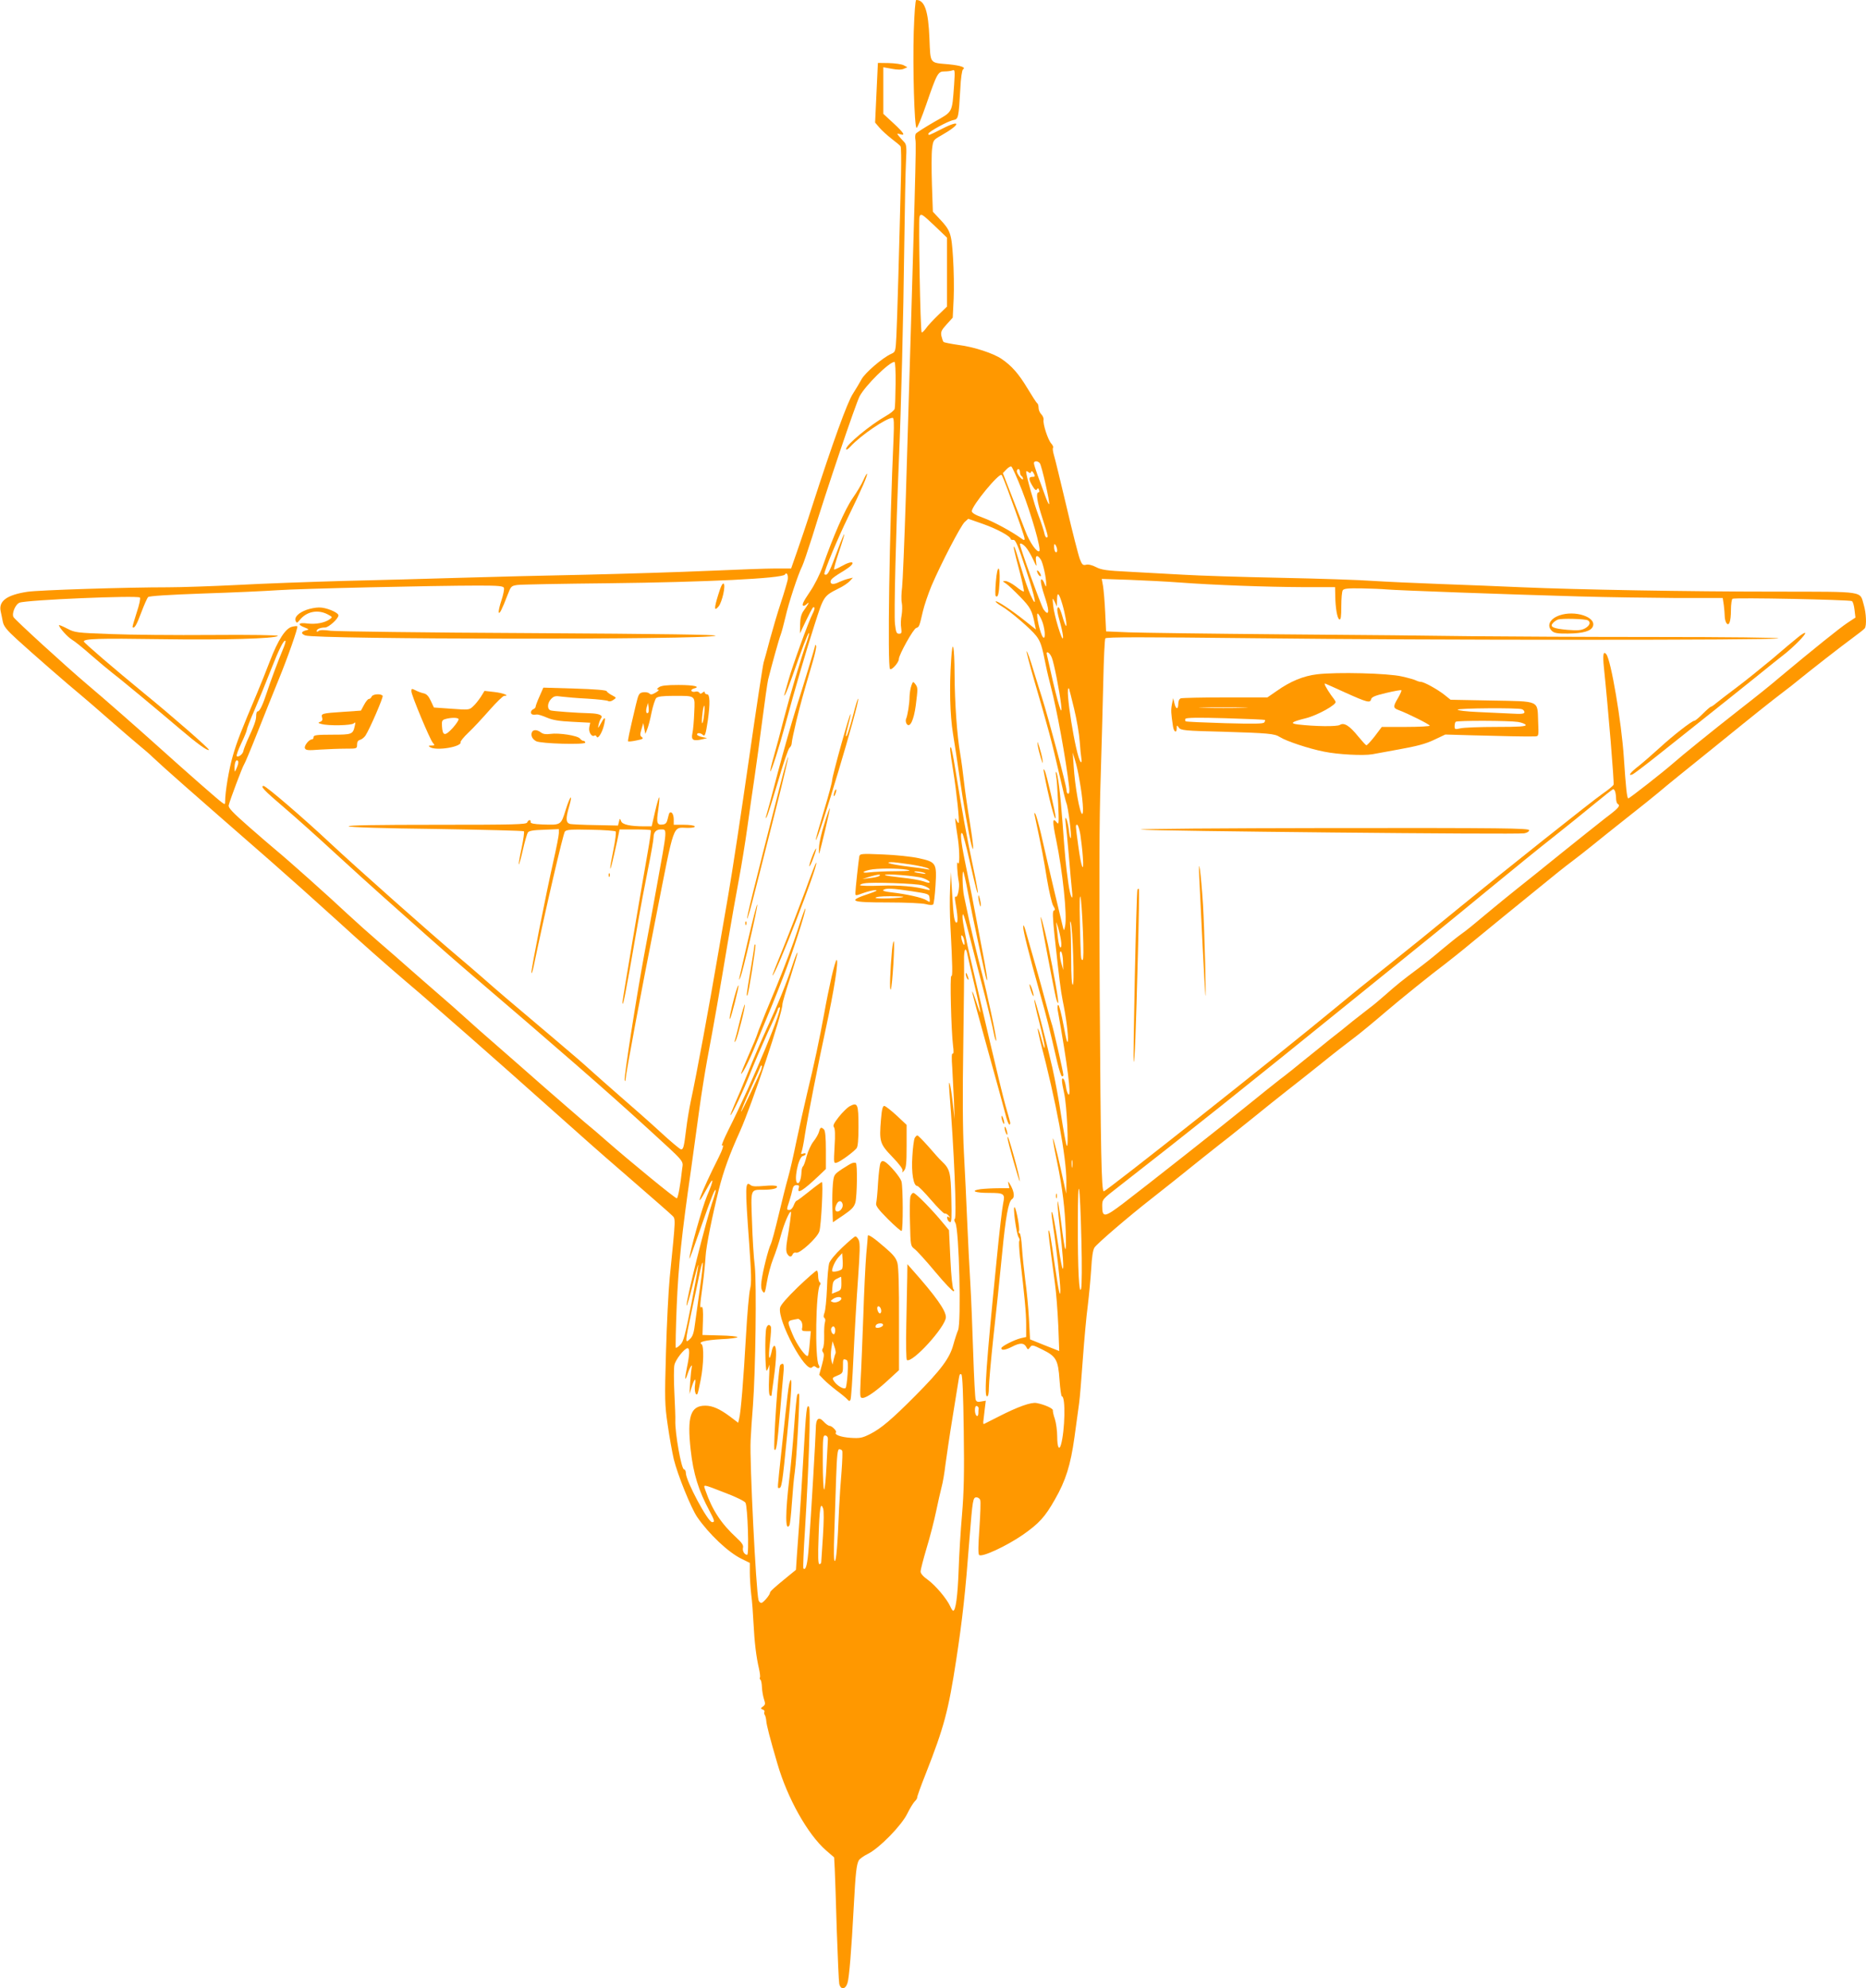 <?xml version="1.0" standalone="no"?>
<!DOCTYPE svg PUBLIC "-//W3C//DTD SVG 20010904//EN"
 "http://www.w3.org/TR/2001/REC-SVG-20010904/DTD/svg10.dtd">
<svg version="1.0" xmlns="http://www.w3.org/2000/svg"
 width="1202pt" height="1280pt" viewBox="0 0 1202 1280"
 preserveAspectRatio="xMidYMid meet">
<g transform="translate(0,1280) scale(0.1,-0.1)"
fill="#ff9800" stroke="none">
<path d="M5886 12598 c-7 -232 4 -617 18 -621 6 -1 33 66 62 149 70 203 76
214 118 214 19 0 42 3 52 7 15 6 16 -2 10 -93 -14 -185 -6 -170 -130 -240 -60
-35 -112 -68 -117 -75 -4 -7 -5 -25 -2 -40 6 -30 -1 -274 -62 -2299 -9 -283
-20 -545 -24 -581 -5 -37 -6 -82 -2 -100 4 -19 3 -54 -1 -79 -5 -25 -7 -62 -3
-82 4 -33 3 -38 -14 -38 -16 0 -20 10 -26 63 -7 61 6 590 25 1047 15 352 29
912 35 1395 3 237 8 478 11 537 5 94 3 109 -13 125 -10 10 -25 27 -33 37 -14
18 -13 18 8 12 37 -12 25 8 -43 71 l-65 60 0 150 0 150 55 -10 c36 -7 62 -7
77 0 l23 10 -24 13 c-14 7 -56 13 -95 14 l-71 1 -9 -192 -9 -192 28 -33 c15
-18 51 -50 79 -72 28 -21 54 -43 57 -48 4 -6 5 -88 3 -182 -11 -457 -25 -951
-30 -1041 -5 -98 -6 -101 -33 -113 -56 -25 -171 -124 -192 -165 -12 -22 -37
-64 -55 -92 -35 -52 -131 -317 -261 -720 -35 -110 -81 -246 -101 -302 l-36
-103 -101 0 c-55 0 -248 -7 -430 -15 -181 -8 -537 -19 -790 -25 -253 -5 -620
-14 -815 -20 -195 -6 -530 -15 -745 -20 -214 -6 -523 -17 -685 -26 -162 -8
-362 -15 -445 -15 -272 0 -839 -18 -909 -29 -131 -20 -185 -59 -172 -124 4
-17 10 -48 14 -68 6 -30 24 -53 92 -115 94 -86 335 -296 411 -358 26 -22 113
-96 191 -165 79 -69 165 -143 192 -165 26 -21 63 -53 80 -70 82 -77 215 -194
756 -666 103 -90 299 -265 430 -384 154 -141 323 -290 431 -382 64 -54 162
-138 218 -188 56 -49 149 -130 206 -180 103 -90 346 -305 688 -610 98 -88 272
-240 386 -338 113 -98 216 -188 229 -201 25 -25 26 -2 -14 -401 -8 -82 -19
-298 -24 -479 -9 -308 -8 -339 11 -470 11 -78 29 -176 39 -220 25 -102 112
-316 151 -373 76 -110 201 -228 286 -269 l53 -26 0 -62 c0 -34 4 -97 9 -141 6
-44 12 -129 15 -190 6 -118 17 -211 35 -288 6 -27 9 -52 6 -57 -3 -5 -1 -11 3
-14 5 -3 9 -24 10 -48 1 -24 7 -58 13 -77 10 -30 9 -36 -6 -47 -16 -12 -17
-14 -2 -20 9 -3 14 -10 11 -15 -3 -5 -2 -15 3 -21 4 -7 8 -24 9 -38 2 -26 22
-106 72 -276 65 -223 195 -454 313 -557 l52 -45 4 -74 c2 -40 8 -217 13 -393
6 -176 13 -332 16 -347 9 -40 40 -37 53 5 11 35 25 202 41 502 11 206 17 261
32 288 5 9 32 29 61 43 73 37 215 182 252 259 16 33 38 68 47 77 10 10 17 21
16 26 -1 4 23 72 55 152 119 303 146 405 197 737 40 263 58 424 85 778 20 249
22 265 45 265 10 0 21 -8 24 -17 4 -9 1 -90 -5 -180 -8 -113 -9 -167 -2 -174
17 -17 176 57 282 130 104 73 142 114 206 227 70 122 101 221 126 400 12 88
25 186 30 219 5 33 15 161 24 285 9 124 23 279 32 345 8 66 18 172 22 235 4
76 11 123 21 138 16 25 221 201 370 317 63 49 187 148 320 255 69 55 150 119
180 142 30 24 102 81 160 128 58 47 152 123 210 168 58 45 150 118 205 162 82
67 192 152 240 188 23 17 125 101 190 157 96 82 303 249 384 309 36 28 112 88
168 135 57 47 151 124 209 171 58 47 166 135 240 195 74 61 164 133 201 160
37 28 97 75 134 105 37 30 135 109 219 175 84 66 174 138 200 160 25 22 87 72
136 112 166 133 282 228 406 328 68 55 157 126 198 158 41 31 96 74 122 94
129 105 321 254 388 303 41 30 78 59 82 65 13 17 9 99 -6 149 -28 93 20 86
-565 87 -574 0 -1285 13 -1636 28 -126 6 -363 15 -525 21 -162 6 -358 15 -435
20 -77 6 -345 15 -595 20 -250 5 -534 14 -630 20 -96 5 -252 14 -347 19 -145
7 -179 12 -213 30 -25 13 -50 19 -64 15 -20 -5 -26 0 -40 36 -9 23 -48 175
-86 338 -39 164 -75 314 -82 335 -6 20 -8 40 -5 44 4 3 -1 16 -11 27 -22 24
-55 127 -50 153 2 10 -5 26 -14 35 -10 10 -18 29 -18 42 0 14 -4 27 -9 30 -5
3 -34 48 -64 98 -55 91 -100 143 -165 187 -52 36 -180 78 -277 90 -49 7 -93
16 -97 19 -4 4 -10 22 -14 39 -5 27 0 37 34 75 l39 43 6 122 c3 68 1 186 -4
263 -10 157 -16 176 -87 251 l-43 46 -6 174 c-3 96 -3 200 1 231 7 56 8 57 59
86 126 71 131 107 6 43 -89 -45 -89 -45 -89 -32 0 12 125 81 161 88 33 6 34
14 45 203 3 69 11 118 17 123 21 13 -13 25 -93 33 -124 11 -116 0 -123 166 -7
179 -31 248 -85 248 -6 0 -12 -85 -16 -202z m138 -1255 l76 -73 0 -222 0 -222
-58 -56 c-31 -30 -67 -68 -78 -85 -12 -16 -24 -28 -27 -25 -9 8 -21 724 -14
745 9 23 14 20 101 -62z m-255 -1015 c-1 -79 -3 -151 -6 -160 -2 -9 -27 -30
-56 -46 -102 -58 -257 -186 -257 -213 0 -8 12 -2 28 16 66 72 232 185 272 185
8 0 10 -34 6 -127 -27 -594 -40 -1472 -23 -1490 11 -10 57 42 57 64 0 27 94
196 112 200 19 6 20 9 43 108 9 38 34 112 56 165 61 142 187 385 213 409 l23
21 97 -34 c90 -32 176 -79 176 -96 0 -4 8 -7 18 -6 14 1 29 -35 80 -189 63
-190 77 -268 30 -165 -14 30 -42 111 -62 179 -20 68 -39 127 -42 130 -9 8 -3
-20 35 -163 17 -65 29 -121 26 -124 -2 -3 -26 11 -51 32 -26 20 -57 36 -68 35
-20 0 -19 -1 4 -16 14 -9 55 -48 92 -86 66 -68 76 -87 94 -177 l7 -33 -69 55
c-87 69 -183 133 -190 126 -3 -3 14 -17 38 -31 57 -33 189 -147 223 -191 28
-37 37 -64 61 -186 8 -41 24 -106 34 -145 36 -135 96 -460 117 -642 3 -28 1
-43 -6 -43 -6 0 -11 10 -11 23 0 28 -113 453 -160 602 -6 17 -28 90 -51 163
-22 74 -43 132 -46 129 -2 -3 18 -81 45 -174 93 -317 120 -418 162 -603 23
-101 45 -191 49 -200 11 -21 36 -219 28 -226 -3 -3 -9 21 -12 53 -4 32 -12 65
-17 73 -6 10 -7 2 -4 -25 3 -22 13 -119 21 -215 8 -96 17 -197 20 -223 10 -83
-11 -43 -23 45 -17 122 -21 163 -37 383 -15 200 -31 325 -42 335 -3 3 -3 -8 0
-25 4 -16 9 -95 13 -175 6 -132 5 -143 -9 -125 -28 36 -29 9 -4 -111 42 -203
72 -488 58 -556 -7 -32 -7 -32 -14 -8 -7 27 -98 409 -141 600 -15 63 -31 122
-37 130 -7 11 -8 9 -4 -10 45 -210 59 -284 79 -410 14 -82 32 -159 41 -173 12
-19 13 -26 4 -29 -10 -3 -9 -38 4 -164 31 -283 39 -348 52 -414 23 -111 37
-223 34 -260 -3 -25 -11 5 -28 98 -13 72 -29 132 -34 132 -5 0 -7 -14 -4 -32
64 -358 89 -557 70 -545 -6 4 -14 27 -17 52 -4 24 -11 47 -17 50 -13 8 -11
-18 6 -95 17 -75 31 -366 16 -335 -5 11 -21 99 -36 195 -14 96 -40 234 -56
305 -44 192 -112 450 -116 439 -2 -6 12 -72 32 -147 19 -75 35 -145 34 -154
-1 -21 -2 -17 -24 61 -9 32 -18 56 -20 54 -2 -2 5 -37 15 -78 103 -391 170
-754 169 -905 l-1 -80 -34 154 c-32 147 -62 252 -49 176 2 -16 13 -73 24 -125
35 -168 51 -302 56 -450 5 -167 -4 -148 -30 63 -10 76 -20 136 -22 133 -3 -2
2 -67 11 -143 23 -203 30 -299 21 -291 -4 4 -16 65 -26 135 -22 149 -39 236
-45 230 -3 -2 3 -48 11 -101 17 -105 45 -353 45 -400 0 -60 -10 -16 -35 154
-27 192 -35 233 -41 228 -3 -4 3 -55 41 -338 9 -63 18 -188 22 -277 l6 -161
-94 37 -94 38 -7 134 c-4 74 -15 186 -24 249 -8 63 -18 157 -21 207 -3 51 -10
93 -15 93 -6 0 -8 7 -4 15 6 16 -17 141 -28 152 -14 15 11 -175 26 -194 5 -7
7 -17 4 -22 -4 -5 -1 -52 4 -103 30 -255 40 -360 40 -435 l0 -81 -32 -7 c-43
-10 -128 -53 -128 -65 0 -16 27 -12 70 10 50 26 76 25 90 -1 11 -20 12 -20 25
-3 12 17 17 16 80 -15 89 -44 101 -66 110 -197 4 -57 11 -104 15 -104 25 0 20
-221 -6 -312 -12 -40 -24 -13 -24 52 0 38 -7 89 -15 114 -9 25 -14 50 -13 56
3 12 -56 38 -105 47 -35 7 -123 -25 -242 -86 -49 -25 -93 -47 -97 -49 -4 -2
-6 9 -3 25 2 15 6 50 9 77 l6 48 -29 -5 c-22 -5 -31 -2 -36 11 -4 9 -11 143
-16 297 -5 154 -13 361 -19 460 -6 99 -15 277 -20 395 -5 118 -14 316 -21 440
-8 152 -9 377 -4 690 4 256 6 500 5 544 -2 79 12 98 23 34 4 -18 24 -107 46
-198 22 -91 38 -166 36 -168 -2 -2 -14 28 -26 67 -13 39 -24 69 -27 67 -2 -2
42 -165 97 -362 55 -198 108 -389 117 -426 9 -38 21 -68 26 -68 5 0 7 8 4 18
-2 9 -16 58 -30 107 -14 50 -59 234 -100 410 -41 176 -98 417 -125 535 -28
118 -51 238 -51 265 1 42 9 18 50 -140 26 -104 69 -269 94 -365 24 -96 51
-204 57 -240 7 -36 15 -58 16 -49 4 15 -61 316 -91 429 -24 88 -84 340 -96
405 -7 33 -16 78 -21 100 -9 44 -12 161 -4 153 3 -3 17 -64 30 -134 24 -130
112 -540 119 -559 12 -29 2 42 -35 230 -22 116 -49 255 -59 310 -11 55 -31
155 -45 223 -26 127 -32 193 -16 176 5 -5 25 -81 45 -169 20 -88 40 -173 45
-190 20 -65 9 5 -29 183 -36 173 -59 297 -109 605 -10 65 -22 121 -25 124 -10
10 -7 -20 14 -150 22 -138 42 -328 35 -335 -2 -3 -9 6 -15 19 -11 25 -10 11
11 -126 11 -79 11 -178 -1 -150 -9 20 -4 -72 6 -122 7 -34 -7 -104 -19 -96 -6
4 -8 -6 -4 -28 16 -88 19 -139 9 -139 -14 0 -20 34 -29 190 l-8 135 -5 -110
c-3 -60 -2 -166 2 -235 14 -267 15 -329 6 -324 -10 7 -1 -350 11 -448 5 -37 4
-55 -2 -51 -7 4 -8 -28 -3 -93 3 -54 8 -151 11 -214 l4 -115 -13 113 c-13 115
-28 166 -21 71 31 -382 49 -823 35 -827 -5 -2 -4 -12 4 -25 24 -39 39 -647 17
-692 -5 -11 -19 -52 -30 -92 -23 -87 -80 -163 -245 -329 -152 -153 -221 -211
-290 -246 -52 -26 -66 -29 -127 -25 -63 4 -108 21 -94 35 7 8 -26 42 -41 42
-7 0 -25 12 -38 27 -33 36 -51 20 -51 -45 -1 -52 -30 -555 -45 -756 -8 -115
-19 -160 -35 -144 -3 3 1 113 10 244 25 417 38 785 26 797 -15 15 -18 -11 -36
-323 -9 -157 -21 -343 -26 -415 -5 -71 -12 -171 -16 -221 l-6 -91 -60 -49
c-81 -66 -107 -90 -107 -98 0 -14 -44 -66 -56 -66 -7 0 -15 8 -18 18 -16 57
-58 896 -51 1027 2 50 9 151 15 225 17 226 24 783 12 897 -7 55 -15 185 -18
288 -8 212 -11 205 71 205 61 0 97 9 89 22 -4 6 -36 7 -80 3 -54 -5 -78 -4
-89 5 -36 30 -36 -9 -9 -378 14 -197 15 -252 6 -289 -7 -25 -19 -163 -27 -306
-16 -282 -33 -492 -44 -532 l-6 -25 -54 41 c-66 49 -112 69 -158 69 -95 0
-118 -69 -94 -285 17 -154 51 -263 122 -394 32 -61 35 -71 16 -71 -27 0 -169
266 -169 316 0 13 -6 24 -12 24 -17 0 -59 237 -56 315 1 17 -2 96 -6 176 -4
80 -4 161 0 180 6 34 65 109 85 109 15 0 13 -42 -4 -124 -16 -77 -14 -98 5
-39 7 21 17 43 22 48 6 6 7 5 4 -5 -2 -8 -7 -51 -10 -95 l-5 -80 14 44 c19 58
29 66 22 16 -6 -38 5 -77 16 -58 3 4 12 46 21 92 19 98 21 217 5 227 -24 14
25 26 127 32 57 2 104 9 104 13 0 5 -51 10 -112 11 l-113 3 3 93 c2 63 -1 91
-8 87 -13 -8 -13 -2 6 140 9 66 17 150 19 186 3 63 43 261 85 429 31 123 69
227 136 375 78 174 274 759 274 819 0 11 23 89 51 174 27 85 48 156 46 159 -3
2 -17 -33 -32 -79 -39 -118 -93 -252 -165 -408 -34 -74 -88 -200 -120 -280
-32 -80 -72 -175 -89 -212 -16 -38 -28 -68 -26 -68 9 0 84 158 129 273 26 65
76 181 111 258 36 77 65 144 65 149 0 5 4 11 10 15 36 22 -170 -476 -327 -788
-30 -60 -49 -106 -42 -102 14 9 5 -24 -23 -79 -112 -221 -168 -371 -73 -196
45 84 45 57 -1 -50 -31 -74 -115 -372 -113 -404 0 -6 33 84 73 200 70 200 95
263 96 238 0 -6 -7 -31 -15 -55 -44 -122 -182 -675 -172 -685 2 -3 20 56 38
130 18 74 35 134 37 132 2 -2 -18 -113 -44 -247 -41 -207 -51 -247 -72 -267
-13 -13 -26 -22 -29 -19 -2 3 0 124 6 269 11 261 32 461 93 883 16 116 40 289
53 385 13 96 36 238 50 315 44 233 83 456 130 740 25 149 59 340 75 425 16 85
41 238 55 340 14 102 35 246 46 320 11 74 33 236 49 360 16 124 33 243 38 265
22 88 70 262 81 289 6 16 20 68 31 115 20 89 81 274 107 325 8 16 37 102 65
190 91 298 280 856 305 904 36 69 191 222 225 222 5 0 8 -64 7 -142z m929
-510 c12 -15 67 -257 60 -264 -3 -2 -15 24 -27 58 -13 35 -33 92 -47 128 -13
36 -24 71 -24 78 0 16 25 16 38 0z m-115 -174 c60 -154 125 -380 112 -392 -13
-14 -63 56 -90 129 -16 41 -55 141 -87 224 l-58 149 22 23 c12 13 27 22 32 20
6 -2 37 -71 69 -153z m-13 117 c0 -11 5 -23 10 -26 6 -3 10 -12 10 -18 -1 -17
-40 32 -40 49 0 8 5 14 10 14 6 0 10 -9 10 -19z m72 1 c3 8 9 5 17 -10 10 -19
9 -22 -9 -22 -25 0 -25 -16 1 -59 14 -24 23 -31 28 -22 6 10 10 9 14 -3 4 -9
2 -16 -3 -16 -19 0 -10 -60 25 -167 38 -118 39 -123 26 -123 -5 0 -11 12 -14
28 -3 15 -19 65 -37 112 -29 76 -80 258 -80 283 0 5 6 4 14 -2 11 -9 15 -9 18
1z m-152 -112 c73 -200 110 -306 110 -319 0 -11 -5 -10 -22 3 -64 46 -179 108
-244 132 -51 18 -74 32 -74 43 0 35 176 249 192 233 4 -4 21 -46 38 -92z m117
-372 c12 -13 33 -48 47 -78 24 -52 25 -53 20 -17 -7 42 7 50 30 15 15 -23 37
-124 35 -162 0 -17 -2 -16 -11 7 -5 15 -14 27 -19 27 -11 0 -1 -48 28 -134 25
-76 18 -106 -15 -59 -15 21 -152 399 -152 419 0 11 19 2 37 -18z m203 -21 c0
-10 -4 -15 -10 -12 -5 3 -10 18 -10 33 0 21 2 24 10 12 5 -8 10 -23 10 -33z
m-1736 -190 c-4 -18 -23 -84 -44 -147 -21 -63 -52 -169 -70 -235 -17 -66 -36
-133 -41 -150 -5 -16 -48 -298 -95 -625 -47 -327 -107 -725 -135 -885 -28
-159 -56 -326 -64 -370 -55 -323 -139 -778 -175 -943 -10 -48 -24 -130 -30
-182 -14 -114 -18 -130 -33 -130 -7 1 -66 50 -132 111 -66 61 -181 162 -255
226 -74 65 -162 142 -196 173 -33 31 -139 122 -235 203 -327 276 -354 299
-454 387 -55 48 -134 116 -176 151 -158 133 -640 560 -809 718 -175 164 -416
371 -432 371 -24 0 4 -30 124 -132 73 -62 221 -194 328 -293 108 -99 251 -229
320 -290 68 -60 195 -173 281 -250 87 -77 195 -172 241 -211 617 -527 925
-796 1168 -1018 260 -238 241 -215 234 -272 -11 -103 -26 -184 -34 -189 -7 -4
-293 230 -460 376 -30 27 -91 79 -136 116 -44 38 -159 137 -255 221 -96 84
-234 206 -308 270 -74 64 -167 146 -206 182 -39 36 -118 105 -176 155 -57 49
-142 124 -189 165 -47 42 -131 115 -188 164 -56 48 -149 131 -206 184 -118
111 -384 348 -456 407 -27 22 -108 92 -180 155 -102 90 -130 119 -127 135 8
34 89 249 98 261 5 6 45 101 88 210 43 110 105 262 136 339 58 141 127 337
120 343 -2 2 -17 1 -33 -3 -42 -9 -91 -84 -143 -220 -23 -60 -60 -153 -82
-205 -106 -251 -130 -312 -157 -405 -25 -85 -50 -233 -50 -298 0 -17 -2 -17
-21 -3 -22 15 -225 193 -423 371 -113 102 -339 300 -446 390 -138 117 -461
412 -473 432 -13 22 12 83 39 93 47 18 760 48 775 33 5 -5 -3 -44 -21 -98 -16
-49 -28 -90 -26 -93 11 -11 26 14 56 95 18 48 38 93 44 99 7 7 133 15 356 23
190 6 404 16 475 21 133 10 1014 30 1298 30 129 0 159 -3 163 -15 3 -8 -4 -44
-16 -80 -12 -36 -20 -71 -17 -78 4 -13 21 20 57 114 21 55 23 57 63 63 23 3
287 8 587 11 627 7 1120 31 1136 56 11 19 23 -3 18 -34z m2521 -17 c227 -17
565 -29 793 -30 l212 0 1 -52 c1 -83 13 -151 27 -156 9 -3 12 19 12 85 0 48 4
94 9 102 7 12 33 14 118 13 59 -1 135 -4 168 -7 67 -6 748 -31 1240 -45 176
-5 456 -9 621 -10 l301 0 7 -46 c3 -26 6 -59 6 -73 0 -14 5 -33 10 -41 17 -26
30 8 30 82 0 37 5 70 10 73 14 9 755 -6 769 -15 7 -3 14 -29 17 -56 l6 -50
-53 -35 c-47 -31 -226 -175 -426 -342 -74 -63 -144 -119 -285 -229 -156 -122
-356 -284 -408 -330 -61 -54 -283 -228 -291 -228 -9 0 -16 70 -29 264 -15 228
-83 628 -113 664 -19 24 -24 -3 -15 -88 27 -259 67 -741 62 -752 -3 -7 -35
-34 -72 -59 -64 -44 -646 -507 -916 -728 -184 -151 -347 -283 -467 -378 -175
-139 -210 -167 -338 -273 -355 -294 -1475 -1180 -1491 -1180 -15 0 -20 261
-26 1255 -4 715 -3 1154 6 1405 6 201 14 483 17 627 3 143 9 266 13 273 5 9
232 9 958 1 1118 -13 3348 -13 3377 -1 11 5 -331 9 -795 9 -448 0 -979 3
-1180 5 -201 3 -747 9 -1215 12 -467 4 -915 10 -995 13 l-145 6 -6 125 c-3 69
-10 145 -14 169 l-8 44 179 -6 c98 -4 242 -11 319 -17z m-752 -140 c19 -64 32
-140 24 -140 -3 0 -14 27 -23 60 -9 33 -21 60 -25 60 -14 0 -11 -27 12 -107
11 -41 19 -82 16 -91 -5 -25 -57 147 -63 210 -5 52 -5 53 10 23 l14 -30 1 45
c1 53 12 44 34 -30z m-133 -102 c21 -47 28 -130 9 -111 -18 18 -48 153 -35
153 4 0 16 -19 26 -42z m-4882 -175 c-38 -91 -87 -223 -108 -288 -27 -83 -47
-125 -60 -125 -6 0 -10 -13 -10 -29 0 -28 -11 -59 -58 -161 -11 -25 -22 -54
-24 -64 -3 -21 -33 -44 -43 -34 -4 4 9 40 29 82 20 41 36 81 36 88 0 7 22 65
50 128 27 63 75 180 106 260 52 133 83 194 93 184 2 -2 -3 -21 -11 -41z m4947
-66 c14 -34 49 -210 60 -302 12 -102 -21 4 -70 225 -9 41 -19 83 -21 93 -9 31
17 18 31 -16z m144 -330 c17 -70 33 -164 36 -210 3 -45 8 -95 11 -112 3 -18 1
-26 -5 -20 -31 34 -106 503 -75 472 1 -1 16 -60 33 -130z m35 -462 c21 -118
28 -215 17 -215 -15 0 -47 177 -55 310 l-6 85 15 -50 c9 -27 22 -86 29 -130z
m-5428 84 c-14 -33 -14 -33 -15 -7 -1 36 9 62 21 50 6 -6 3 -22 -6 -43z m8878
-155 c3 -9 6 -29 6 -44 0 -16 5 -32 10 -35 20 -12 9 -26 -79 -92 -48 -38 -177
-140 -286 -228 -109 -88 -239 -193 -289 -232 -50 -40 -120 -97 -156 -127 -128
-107 -157 -131 -199 -161 -23 -16 -78 -61 -123 -98 -44 -38 -112 -92 -151
-121 -104 -77 -144 -110 -213 -171 -34 -30 -79 -68 -100 -83 -21 -16 -70 -54
-109 -85 -38 -32 -105 -85 -149 -119 -43 -35 -117 -95 -165 -133 -47 -39 -117
-95 -156 -124 -38 -30 -124 -98 -190 -152 -169 -138 -689 -547 -819 -646 -121
-92 -136 -94 -136 -18 0 43 1 44 103 123 476 371 780 613 1551 1237 461 372
540 436 849 690 141 116 322 263 404 327 81 64 200 160 263 212 63 52 118 95
121 95 4 1 10 -6 13 -15z m-3445 -276 c5 -35 13 -99 16 -143 9 -117 -10 -74
-29 68 -19 139 -19 137 -7 137 5 0 14 -28 20 -62z m17 -630 c4 -110 4 -178 -2
-178 -12 0 -12 -2 -18 245 -6 251 9 201 20 -67z m-63 -150 c4 -121 3 -188 -3
-188 -6 0 -10 61 -10 158 0 86 -2 182 -5 212 -3 37 -2 47 3 30 5 -14 12 -109
15 -212z m-79 100 c5 -30 3 -48 -3 -48 -5 0 -12 26 -16 58 -3 31 -8 71 -10 87
-3 24 -2 22 9 -10 7 -22 16 -61 20 -87z m-622 -8 c6 -37 -8 -27 -18 14 -4 19
-3 27 3 23 6 -4 13 -20 15 -37z m636 -145 l1 -40 -14 49 c-7 28 -10 57 -7 65
8 22 20 -21 20 -74z m-1943 -677 c-11 -34 -128 -279 -131 -275 -2 2 25 68 61
147 36 79 65 145 65 147 0 2 3 3 6 3 3 0 2 -10 -1 -22z m2002 -630 c-2 -13 -4
-5 -4 17 -1 22 1 32 4 23 2 -10 2 -28 0 -40z m59 -480 c4 -152 3 -289 -2 -305
-13 -45 -22 126 -21 427 0 340 14 265 23 -122z m-2455 -284 c-11 -77 -25 -180
-32 -231 -9 -75 -16 -96 -35 -114 -32 -30 -32 -24 10 174 19 89 43 200 52 246
26 121 28 86 5 -75z m1697 -936 c4 -271 1 -396 -11 -538 -9 -102 -19 -264 -22
-360 -6 -166 -19 -260 -35 -260 -4 0 -12 12 -19 28 -22 49 -95 135 -143 170
-31 22 -48 41 -48 55 0 11 18 80 39 151 22 72 49 178 61 236 12 58 28 128 35
155 8 28 19 93 25 145 7 52 27 190 46 305 19 116 37 227 40 248 4 28 9 36 17
28 7 -7 12 -131 15 -363z m96 144 c-1 -7 -2 -21 -2 -33 -3 -31 -22 -12 -22 22
0 20 4 29 13 27 6 -3 12 -10 11 -16z m-971 -197 c-1 -11 -5 -89 -9 -172 -4
-84 -11 -153 -15 -153 -5 0 -9 79 -9 176 0 162 1 175 18 172 10 -2 16 -12 15
-23z m92 -75 c3 -5 1 -65 -4 -132 -6 -68 -13 -175 -16 -238 -10 -241 -18 -340
-28 -340 -6 0 -7 63 -3 178 3 97 9 259 12 360 5 141 9 182 20 182 7 0 16 -4
19 -10z m-746 -274 c63 -24 118 -51 123 -61 14 -24 24 -335 11 -335 -18 0 -32
25 -27 46 4 15 -7 32 -41 63 -99 91 -157 179 -200 303 -15 45 -29 47 134 -16z
m622 -276 c-6 -85 -11 -161 -11 -167 0 -7 -5 -13 -12 -13 -8 0 -10 47 -5 180
6 184 13 223 29 179 6 -15 5 -83 -1 -179z"/>
<path d="M5561 9708 c-10 -24 -41 -76 -69 -116 -49 -71 -124 -242 -194 -442
-17 -48 -51 -116 -79 -157 -47 -69 -58 -93 -41 -93 4 0 14 6 21 13 11 10 12 9
6 -3 -5 -8 -18 -28 -29 -43 -14 -20 -21 -45 -22 -86 l-1 -59 39 82 c44 89 45
92 54 84 3 -4 -2 -21 -12 -40 -25 -48 -130 -337 -155 -427 -12 -41 -23 -82
-26 -91 -4 -12 -2 -12 6 1 6 9 26 61 45 115 65 186 97 269 106 278 6 6 0 -17
-11 -50 -39 -110 -110 -348 -149 -499 -21 -82 -50 -192 -65 -243 -15 -52 -25
-95 -23 -98 6 -5 58 158 98 306 57 212 131 464 187 638 60 187 58 184 158 235
28 13 59 35 70 47 l19 21 -29 -7 c-17 -4 -42 -13 -57 -20 -35 -18 -58 -18 -58
1 0 15 17 29 93 75 77 48 58 70 -22 25 -24 -14 -46 -23 -48 -21 -3 2 11 53 31
112 49 146 45 155 -8 14 -47 -128 -62 -160 -76 -160 -6 0 -10 2 -10 5 0 23 88
233 155 370 84 172 129 275 119 275 -2 0 -13 -19 -23 -42z"/>
<path d="M6415 9055 c-4 -47 -5 -89 -1 -92 14 -14 21 13 25 93 4 112 -15 111
-24 -1z"/>
<path d="M5251 8645 c-2 -15 -73 -249 -126 -415 -25 -80 -77 -262 -115 -405
-37 -143 -71 -269 -75 -280 -5 -17 -5 -17 4 -4 6 9 38 111 72 225 33 115 67
214 75 220 8 6 14 20 14 30 0 11 14 76 30 144 29 117 41 161 106 382 14 48 24
93 21 100 -3 7 -6 9 -6 3z"/>
<path d="M6127 8555 c-12 -183 -8 -355 12 -480 11 -66 29 -187 41 -270 22
-157 64 -398 79 -450 17 -58 11 9 -13 160 -14 83 -30 195 -36 249 -6 54 -17
138 -25 185 -20 114 -35 322 -36 511 -1 186 -13 237 -22 95z"/>
<path d="M5871 8387 c-6 -16 -11 -47 -12 -70 0 -45 -12 -122 -23 -147 -3 -8
-1 -22 4 -30 21 -30 46 22 59 118 14 112 14 114 -3 138 -14 18 -15 18 -25 -9z"/>
<path d="M5495 8194 c-17 -64 -35 -124 -42 -133 -7 -9 -4 14 7 56 11 40 20 78
19 85 -1 24 -119 -399 -119 -427 0 -11 -24 -101 -54 -200 -30 -99 -53 -181
-51 -183 13 -13 282 882 273 909 -2 6 -17 -42 -33 -107z"/>
<path d="M6685 7999 c3 -19 12 -55 20 -80 14 -41 14 -42 10 -8 -3 19 -12 55
-20 80 -14 41 -14 42 -10 8z"/>
<path d="M5028 7755 c-185 -725 -218 -859 -215 -869 2 -6 27 82 55 194 29 113
88 347 132 520 44 173 78 319 77 325 -2 5 -24 -72 -49 -170z"/>
<path d="M6724 7830 c28 -155 75 -334 76 -293 0 25 -60 284 -70 301 -9 14 -10
13 -6 -8z"/>
<path d="M5376 7705 c-3 -9 -6 -22 -5 -28 0 -7 5 -1 10 12 5 13 8 26 5 28 -2
2 -6 -3 -10 -12z"/>
<path d="M5311 7499 c-18 -55 -34 -124 -35 -152 -2 -29 -2 -47 1 -41 10 27 72
288 69 291 -2 2 -18 -42 -35 -98z"/>
<path d="M5231 7284 c-12 -31 -20 -59 -17 -61 2 -2 14 21 25 53 12 31 20 58
18 61 -2 2 -14 -22 -26 -53z"/>
<path d="M5535 7285 c-5 -30 -25 -211 -25 -234 0 -19 0 -19 52 0 29 10 64 19
78 18 16 0 2 -8 -40 -22 -144 -48 -125 -57 118 -57 117 0 224 -5 246 -11 21
-6 42 -7 47 -2 5 5 11 59 15 120 9 147 5 153 -108 178 -46 10 -149 21 -231 24
-142 6 -148 5 -152 -14z m328 -50 c54 -8 106 -20 115 -26 14 -9 13 -9 -8 -5
-14 3 -68 11 -120 17 -99 12 -159 27 -110 28 14 1 69 -6 123 -14z m-23 -34
c36 -7 21 -9 -71 -10 -64 0 -138 -4 -165 -7 -54 -7 -55 4 -2 16 43 10 181 11
238 1z m115 -21 c14 -7 8 -8 -20 -3 -22 3 -42 7 -44 9 -9 8 45 2 64 -6z m-290
-19 c-6 -5 -32 -11 -60 -14 l-50 -6 45 14 c55 16 78 18 65 6z m279 -14 c22 -7
42 -19 44 -25 2 -8 -10 -7 -40 4 -24 8 -88 19 -142 24 -55 6 -102 13 -105 16
-11 12 203 -5 243 -19z m-2 -47 c42 -12 67 -38 27 -27 -72 20 -178 29 -296 25
-73 -3 -133 -1 -133 3 0 4 12 10 28 12 49 9 336 -1 374 -13z m-67 -38 c109
-17 110 -17 113 -45 3 -28 3 -28 -20 -13 -26 17 -129 40 -227 51 -42 5 -59 10
-50 16 19 12 57 10 184 -9z m-56 -36 c-11 -9 -179 -15 -179 -6 0 6 37 10 92
10 50 0 89 -2 87 -4z"/>
<path d="M5188 7067 c-37 -100 -100 -264 -141 -365 -41 -100 -73 -182 -71
-182 20 0 296 711 282 726 -3 2 -34 -78 -70 -179z"/>
<path d="M6302 7025 c0 -11 4 -31 8 -45 6 -20 8 -21 8 -5 0 11 -4 31 -8 45 -6
20 -8 21 -8 5z"/>
<path d="M4821 6759 c-29 -128 -55 -241 -58 -253 -3 -19 -3 -19 6 2 16 34 113
452 109 468 -2 8 -27 -90 -57 -217z"/>
<path d="M5138 6812 c-26 -81 -88 -246 -138 -367 -51 -121 -101 -245 -112
-275 -10 -30 -23 -64 -28 -75 -5 -11 -25 -58 -45 -105 -49 -114 -50 -120 -26
-85 11 17 42 80 67 140 112 269 136 328 188 462 58 148 149 430 144 444 -2 5
-24 -57 -50 -139z"/>
<path d="M6705 6880 c9 -55 86 -461 97 -504 5 -21 12 -36 14 -33 6 5 -27 189
-66 377 -23 107 -53 217 -45 160z"/>
<path d="M4801 6854 c0 -11 3 -14 6 -6 3 7 2 16 -1 19 -3 4 -6 -2 -5 -13z"/>
<path d="M6591 6834 c-1 -25 37 -177 108 -429 45 -160 58 -212 111 -442 12
-51 26 -93 31 -93 5 0 9 4 9 9 0 15 -70 323 -76 332 -2 5 -20 66 -38 136 -29
110 -99 357 -133 473 -8 24 -11 28 -12 14z"/>
<path d="M5746 6683 c-12 -127 -17 -268 -8 -253 10 16 28 310 19 310 -3 0 -8
-26 -11 -57z"/>
<path d="M4860 6714 c0 -5 -11 -76 -25 -158 -26 -154 -28 -172 -21 -165 8 8
57 321 52 327 -3 3 -6 1 -6 -4z"/>
<path d="M5356 6508 c-14 -62 -35 -165 -46 -228 -31 -170 -66 -335 -110 -515
-21 -88 -52 -229 -70 -313 -17 -84 -41 -190 -54 -235 -13 -45 -40 -154 -61
-242 -21 -88 -43 -171 -50 -185 -15 -29 -52 -174 -60 -240 -4 -31 -2 -51 8
-64 12 -17 15 -11 27 60 7 43 25 111 40 149 16 39 39 109 51 155 20 73 56 157
64 148 3 -4 -10 -101 -25 -186 -7 -44 -7 -68 0 -82 13 -24 28 -26 36 -5 4 9
13 13 23 10 23 -7 137 97 149 138 12 37 26 317 16 317 -3 0 -40 -27 -81 -60
-41 -33 -77 -60 -81 -60 -4 0 -13 -13 -19 -30 -6 -16 -18 -30 -27 -30 -20 0
-20 1 -1 59 8 25 17 58 20 74 4 19 11 27 26 27 16 0 19 -4 14 -20 -13 -41 30
-14 128 79 l47 45 0 121 c0 81 -4 125 -12 133 -18 18 -25 15 -32 -14 -4 -15
-20 -43 -36 -63 -16 -20 -35 -63 -44 -95 -8 -33 -19 -62 -23 -65 -5 -3 -9 -18
-10 -34 -2 -47 -13 -79 -26 -74 -26 9 5 167 34 174 11 3 19 9 19 14 0 5 -8 5
-17 2 -13 -5 -15 -3 -9 13 4 10 14 60 21 109 16 103 91 485 135 685 52 240 84
440 69 440 -4 0 -19 -51 -33 -112z"/>
<path d="M6221 6530 c0 -8 4 -22 9 -30 12 -18 12 -2 0 25 -6 13 -9 15 -9 5z"/>
<path d="M6632 6460 c0 -8 6 -31 13 -50 7 -19 13 -28 13 -20 0 8 -6 31 -13 50
-7 19 -13 28 -13 20z"/>
<path d="M4731 6383 c-24 -90 -36 -150 -29 -143 8 8 60 211 55 216 -3 3 -14
-30 -26 -73z"/>
<path d="M4766 6228 c-15 -62 -30 -120 -33 -128 -3 -13 -3 -13 6 0 12 20 63
219 59 232 -2 5 -16 -41 -32 -104z"/>
<path d="M5470 5676 c-13 -8 -44 -38 -67 -67 -32 -41 -39 -56 -31 -66 7 -9 9
-49 4 -124 -6 -110 -6 -110 15 -104 25 8 108 69 127 93 8 10 12 55 12 133 0
155 -5 165 -60 135z"/>
<path d="M5675 5594 c-12 -144 -8 -158 73 -242 47 -49 69 -79 66 -90 -5 -13
-2 -13 10 2 13 16 16 47 16 157 l0 137 -65 61 c-36 33 -72 61 -79 61 -10 0
-16 -23 -21 -86z"/>
<path d="M6451 5610 c0 -8 4 -24 9 -35 5 -13 9 -14 9 -5 0 8 -4 24 -9 35 -5
13 -9 14 -9 5z"/>
<path d="M6471 5540 c0 -8 4 -24 9 -35 5 -13 9 -14 9 -5 0 8 -4 24 -9 35 -5
13 -9 14 -9 5z"/>
<path d="M5892 5473 c-5 -10 -12 -63 -15 -118 -7 -106 7 -190 31 -190 7 0 47
-41 90 -91 43 -50 82 -89 88 -87 6 2 17 -4 25 -14 11 -13 11 -15 1 -9 -10 6
-13 3 -10 -9 1 -10 9 -20 17 -23 11 -4 12 24 9 154 -4 169 -9 188 -63 239 -12
11 -50 53 -84 93 -35 39 -67 72 -72 72 -4 0 -12 -8 -17 -17z"/>
<path d="M6490 5474 c1 -24 79 -296 79 -278 1 11 -15 78 -35 150 -33 118 -45
152 -44 128z"/>
<path d="M5672 5313 c-5 -10 -12 -67 -16 -128 -3 -60 -9 -119 -12 -131 -4 -16
12 -39 76 -103 45 -45 85 -79 88 -76 10 9 9 284 -1 318 -8 29 -78 111 -108
128 -14 7 -20 5 -27 -8z"/>
<path d="M5490 5312 c-8 -2 -38 -20 -67 -39 -51 -35 -52 -36 -58 -97 -3 -33
-5 -102 -3 -153 l3 -92 67 45 c54 37 69 52 78 82 11 43 14 249 3 255 -5 2 -15
2 -23 -1z m-62 -266 c4 -20 -15 -46 -34 -46 -17 0 -18 24 -3 51 12 23 32 20
37 -5z"/>
<path d="M6496 5178 l6 -28 -70 0 c-38 0 -90 -3 -116 -6 -69 -10 -37 -24 54
-24 99 0 105 -5 92 -67 -6 -28 -25 -187 -41 -354 -69 -689 -83 -889 -63 -889
8 0 12 20 12 55 0 30 13 177 29 327 17 150 42 391 56 535 23 240 41 338 64
353 18 10 14 46 -7 85 -18 32 -21 35 -16 13z"/>
<path d="M5864 5095 c-3 -14 -5 -91 -2 -171 3 -143 4 -146 29 -165 14 -10 75
-77 134 -148 60 -72 113 -127 118 -124 5 3 5 8 -1 12 -6 4 -15 84 -20 194 l-9
187 -39 47 c-68 83 -176 193 -190 193 -8 0 -16 -11 -20 -25z"/>
<path d="M6802 5100 c0 -14 2 -19 5 -12 2 6 2 18 0 25 -3 6 -5 1 -5 -13z"/>
<path d="M5590 4843 c0 -4 -4 -57 -10 -118 -5 -60 -14 -240 -19 -400 -6 -159
-13 -343 -17 -407 -5 -112 -5 -118 13 -118 25 0 93 48 172 122 l62 57 0 324
c1 210 -3 338 -10 365 -9 33 -26 54 -81 101 -71 62 -110 88 -110 74z m84 -469
c8 -22 -4 -40 -15 -23 -11 18 -11 39 0 39 5 0 12 -7 15 -16z m14 -106 c-5 -15
-48 -24 -48 -10 0 14 12 22 33 22 10 0 17 -5 15 -12z"/>
<path d="M5426 4769 c-45 -42 -79 -84 -85 -102 -5 -18 -12 -90 -14 -162 -3
-71 -10 -142 -16 -157 -7 -18 -7 -29 0 -33 5 -4 7 -16 3 -28 -4 -12 -6 -51 -5
-87 1 -36 -3 -72 -8 -80 -7 -9 -6 -19 1 -27 8 -10 6 -31 -7 -79 l-18 -65 29
-30 c16 -17 54 -49 84 -72 30 -22 61 -48 68 -56 10 -12 15 -13 20 -4 5 7 13
135 20 285 7 150 20 373 29 495 12 170 14 229 5 248 -6 14 -16 25 -22 25 -5 0
-43 -32 -84 -71z m-3 -140 c-14 -13 -63 -22 -63 -11 0 22 22 68 43 90 l22 24
3 -47 c2 -27 0 -51 -5 -56z m-3 -92 c0 -38 -3 -44 -31 -54 l-30 -12 3 42 c2
33 8 44 28 54 14 7 26 13 28 13 1 0 2 -19 2 -43z m0 -97 c0 -15 -37 -31 -56
-23 -16 6 -16 7 2 20 21 15 54 17 54 3z m-40 -205 c0 -14 -4 -25 -9 -25 -12 0
-23 29 -15 41 10 18 24 9 24 -16z m2 -149 c-3 -5 -8 -23 -12 -40 l-7 -31 -8
28 c-4 15 -4 49 0 75 l8 47 12 -35 c7 -19 10 -39 7 -44z m70 -41 c10 -4 12
-25 8 -89 -3 -47 -9 -88 -13 -92 -11 -11 -56 15 -74 43 -14 21 -13 23 21 37
34 14 36 18 36 60 0 48 0 49 22 41z"/>
<path d="M5844 4578 c-1 -46 -4 -183 -6 -306 -3 -124 -1 -225 4 -228 35 -22
251 216 251 276 0 43 -65 135 -218 307 l-30 34 -1 -83z"/>
<path d="M5141 4515 c-72 -70 -112 -116 -116 -134 -18 -83 165 -424 206 -384
9 9 16 10 26 1 17 -13 28 -4 17 14 -26 40 -19 481 8 515 5 7 5 14 -2 18 -5 3
-10 22 -10 41 0 19 -4 34 -9 34 -5 0 -59 -47 -120 -105z m19 -220 c7 -8 10
-26 8 -40 -5 -22 -2 -25 25 -25 l30 0 -7 -77 c-3 -42 -9 -79 -12 -82 -12 -12
-73 74 -99 139 -37 92 -40 85 36 99 4 0 12 -6 19 -14z"/>
<path d="M4936 4248 c-10 -38 -7 -283 3 -273 5 6 12 21 15 35 3 14 3 -23 0
-82 -3 -67 -1 -109 6 -113 5 -3 10 -3 10 2 0 4 7 55 15 113 17 124 19 196 5
205 -5 3 -12 -7 -16 -22 -19 -90 -27 -65 -14 45 6 51 9 96 5 102 -10 17 -22
11 -29 -12z"/>
<path d="M5025 4010 c-11 -18 -46 -533 -36 -543 12 -12 18 32 36 243 8 96 17
205 21 243 5 46 3 67 -4 67 -6 0 -13 -4 -17 -10z"/>
<path d="M5088 3905 c-8 -21 -13 -61 -53 -435 -29 -271 -28 -250 -16 -250 16
0 21 28 51 337 30 292 35 396 18 348z"/>
<path d="M5136 3821 c-4 -6 -13 -101 -21 -213 -8 -112 -22 -257 -30 -323 -27
-229 -27 -349 0 -305 4 6 11 70 16 143 5 73 13 164 19 202 12 89 34 494 27
501 -3 3 -8 1 -11 -5z"/>
<path d="M6680 9125 c0 -15 18 -40 24 -34 3 3 -1 14 -9 25 -8 10 -14 15 -15 9z"/>
<path d="M4626 8969 c-27 -87 -26 -108 3 -73 23 29 46 133 33 146 -7 7 -19
-16 -36 -73z"/>
<path d="M1975 8874 c-52 -19 -80 -47 -71 -71 7 -16 9 -16 29 8 44 53 115 66
177 34 32 -17 33 -18 15 -31 -32 -24 -92 -35 -145 -28 -58 8 -68 -7 -17 -26
27 -11 29 -14 12 -17 -36 -9 -39 -22 -9 -34 68 -26 2581 -29 2643 -2 18 7
-344 12 -1195 17 -670 3 -1248 11 -1284 15 -43 6 -69 6 -77 -1 -9 -7 -13 -7
-13 0 0 12 24 22 54 22 23 0 86 57 86 78 0 19 -80 52 -125 51 -22 0 -58 -7
-80 -15z"/>
<path d="M380 8775 c0 -15 55 -76 83 -93 18 -10 73 -55 123 -99 51 -44 109
-93 130 -109 47 -35 301 -246 442 -366 110 -94 179 -144 188 -136 5 6 -237
217 -416 363 -194 159 -390 327 -390 335 0 18 96 21 495 15 406 -6 737 3 755
21 5 5 -182 8 -423 6 -238 -2 -533 1 -657 6 -216 8 -227 9 -277 35 -29 15 -53
25 -53 22z"/>
<path d="M4244 8375 c-14 -11 -15 -14 -4 -15 8 0 2 -8 -15 -18 -23 -14 -33
-16 -42 -7 -6 7 -24 10 -40 8 -26 -4 -30 -10 -47 -81 -45 -190 -53 -231 -50
-235 3 -2 27 0 54 6 40 8 47 12 35 21 -13 9 -13 17 -3 51 l12 40 6 -35 7 -35
12 30 c7 17 20 65 28 108 9 43 23 85 30 93 11 10 41 14 111 14 147 0 139 6
134 -108 -2 -53 -7 -113 -12 -134 -9 -42 5 -51 62 -38 l33 8 -32 7 c-18 4 -33
11 -33 16 0 13 24 11 37 -2 14 -14 19 2 33 96 15 106 13 165 -5 165 -8 0 -15
5 -15 11 0 8 -4 8 -14 0 -11 -9 -16 -9 -21 -1 -4 7 -16 10 -26 7 -10 -3 -22
-1 -25 5 -3 5 3 12 15 15 48 12 3 23 -98 23 -79 0 -112 -4 -127 -15z m-68
-163 c-12 -12 -18 8 -10 35 l8 28 4 -28 c2 -16 1 -31 -2 -35z m359 -17 c-3
-31 -9 -54 -12 -51 -3 3 -2 30 2 61 3 31 9 54 12 51 3 -3 2 -30 -2 -61z"/>
<path d="M2650 8349 c0 -24 118 -307 138 -331 14 -16 13 -18 -9 -18 -19 0 -21
-2 -9 -10 40 -26 208 2 197 33 -1 5 21 33 51 61 30 28 90 93 135 144 44 50 87
92 95 92 40 0 -9 19 -65 25 l-62 7 -24 -39 c-14 -21 -36 -49 -50 -61 -24 -23
-28 -23 -139 -15 l-113 8 -20 43 c-14 30 -27 44 -45 48 -14 3 -37 11 -52 19
-26 13 -28 13 -28 -6z m304 -178 c3 -5 -14 -31 -38 -58 -50 -54 -65 -52 -69
12 -2 34 1 40 23 46 36 10 78 10 84 0z"/>
<path d="M3475 8316 c-14 -31 -25 -61 -25 -67 0 -5 -7 -12 -15 -15 -8 -4 -15
-12 -15 -20 0 -14 12 -18 39 -14 7 1 36 -8 64 -20 37 -16 79 -23 164 -27 l115
-6 -6 -29 c-6 -31 15 -65 33 -54 5 4 11 0 14 -6 7 -20 34 20 47 71 14 57 7 63
-19 14 -20 -35 -21 -36 -15 -8 4 17 11 35 16 41 14 19 -13 30 -72 32 -85 2
-233 13 -252 18 -25 7 -23 49 3 75 18 18 28 20 68 14 25 -3 100 -10 166 -13
66 -4 126 -11 132 -15 8 -5 22 -2 34 7 21 14 21 14 -9 30 -17 9 -32 20 -34 26
-2 7 -75 13 -206 17 l-202 6 -25 -57z"/>
<path d="M2394 8315 c-4 -8 -11 -15 -18 -15 -6 0 -20 -17 -31 -38 l-20 -37
-115 -8 c-137 -9 -143 -11 -135 -37 4 -14 1 -22 -12 -27 -16 -6 -15 -8 7 -14
45 -13 195 -10 209 4 11 10 12 7 6 -18 -12 -53 -18 -55 -146 -55 -99 0 -119
-3 -119 -15 0 -8 -4 -15 -10 -15 -19 0 -52 -41 -46 -57 6 -14 20 -15 98 -9 50
3 124 6 165 6 72 0 73 0 73 26 0 17 6 28 20 31 10 3 26 15 34 27 29 45 116
247 111 256 -10 16 -65 12 -71 -5z"/>
<path d="M3426 8085 c-8 -21 3 -44 28 -57 29 -16 316 -24 316 -9 0 6 -5 11
-11 11 -7 0 -17 7 -23 15 -14 19 -135 38 -191 30 -28 -4 -47 -1 -60 9 -26 20
-51 20 -59 1z"/>
<path d="M3644 7586 c-31 -99 -29 -98 -149 -94 -57 2 -79 7 -77 16 3 17 -15
15 -22 -3 -5 -13 -79 -15 -583 -15 -383 0 -574 -3 -567 -10 6 -6 220 -13 566
-17 306 -5 559 -11 563 -15 3 -3 -3 -52 -15 -108 -12 -55 -20 -103 -18 -105 2
-3 14 39 26 93 12 53 27 104 32 112 7 11 34 16 105 18 l95 4 0 -26 c0 -15 -16
-95 -35 -179 -50 -222 -146 -709 -142 -721 2 -6 9 14 15 44 71 342 190 856
201 867 11 12 45 14 167 11 84 -1 156 -7 160 -11 4 -4 -2 -56 -14 -115 -12
-59 -22 -114 -21 -122 1 -15 14 38 44 173 l16 77 98 0 c54 0 100 -2 103 -5 3
-3 -6 -65 -19 -138 -42 -237 -163 -953 -163 -967 0 -50 17 35 95 485 20 116
52 286 71 379 19 93 34 181 34 196 0 32 17 50 47 50 42 0 43 15 -27 -370 -22
-124 -58 -319 -80 -435 -50 -270 -132 -794 -126 -809 3 -8 5 -8 5 1 3 45 99
557 194 1037 126 640 107 586 208 586 31 0 48 4 44 10 -3 6 -35 10 -71 10
l-64 0 0 34 c0 33 -14 55 -27 43 -3 -4 -8 -21 -12 -39 -5 -24 -13 -34 -30 -36
-39 -6 -44 9 -31 93 6 42 9 79 7 82 -3 2 -15 -39 -27 -91 l-22 -96 -48 0 c-90
0 -141 11 -149 33 -8 20 -8 20 -14 -4 l-6 -24 -143 3 c-79 1 -153 5 -165 7
-28 7 -30 34 -7 112 26 90 7 72 -22 -21z"/>
<path d="M3921 7164 c0 -11 3 -14 6 -6 3 7 2 16 -1 19 -3 4 -6 -2 -5 -13z"/>
<path d="M10045 8838 c-63 -22 -84 -68 -47 -101 14 -13 38 -17 103 -16 96 1
149 16 160 47 22 60 -117 105 -216 70z m184 -32 c20 -13 11 -35 -20 -52 -25
-13 -47 -14 -113 -9 -90 8 -114 19 -94 42 7 9 21 19 33 24 23 9 177 5 194 -5z"/>
<path d="M11583 8698 c-23 -18 -99 -82 -169 -142 -71 -59 -174 -142 -229 -183
-55 -41 -113 -86 -129 -99 -15 -13 -31 -24 -35 -24 -4 0 -27 -20 -52 -45 -24
-24 -48 -45 -54 -45 -16 0 -139 -96 -226 -176 -45 -41 -106 -94 -135 -117 -52
-40 -70 -65 -39 -53 9 3 93 67 188 143 95 75 237 189 317 252 80 63 209 167
288 230 79 64 164 132 190 152 58 46 138 127 130 134 -3 3 -23 -9 -45 -27z"/>
<path d="M8485 8459 c-90 -11 -173 -45 -263 -109 l-58 -40 -271 0 c-149 0
-278 -3 -287 -6 -10 -4 -16 -18 -16 -35 0 -39 -16 -37 -25 4 l-8 32 -8 -40
c-7 -37 -6 -56 7 -142 6 -37 24 -45 24 -11 0 21 1 21 14 3 12 -17 36 -20 287
-26 289 -9 329 -12 363 -34 40 -26 187 -75 284 -94 91 -19 255 -27 312 -17 14
3 93 17 175 32 111 20 169 35 223 61 l72 34 173 -5 c173 -5 362 -9 405 -7 24
1 24 2 20 96 -5 138 15 129 -301 135 l-263 5 -40 32 c-46 36 -131 83 -151 83
-7 0 -21 4 -31 9 -9 5 -51 17 -92 26 -89 21 -419 29 -545 14z m181 -118 c142
-64 160 -68 166 -43 4 15 26 24 98 41 51 12 95 20 97 17 3 -2 -7 -24 -21 -49
-33 -55 -33 -65 2 -78 60 -22 202 -93 202 -101 0 -4 -69 -8 -154 -8 l-155 0
-46 -61 c-26 -33 -50 -59 -54 -57 -5 2 -28 28 -53 58 -55 68 -90 90 -117 73
-19 -12 -160 -10 -271 3 -54 7 -41 17 52 40 75 19 202 89 191 107 -3 7 -16 26
-29 42 -12 17 -27 41 -34 54 -10 20 -10 23 1 18 8 -3 64 -28 125 -56z m-658
-98 c-71 -2 -185 -2 -255 0 -71 1 -13 3 127 3 140 0 198 -2 128 -3z m1796 -9
c9 -3 16 -12 16 -19 0 -11 -19 -13 -87 -9 -49 2 -145 7 -215 10 -71 3 -128 10
-128 15 0 10 389 13 414 3z m-1656 -69 c2 -2 1 -9 -4 -16 -5 -9 -64 -10 -252
-5 -135 4 -249 9 -254 12 -4 3 -5 10 -2 16 5 8 82 9 258 4 138 -4 252 -9 254
-11z m1631 -13 c24 -4 46 -13 49 -19 3 -10 -40 -13 -190 -13 -106 0 -210 -4
-230 -9 -35 -8 -38 -7 -38 13 0 13 3 26 7 29 8 9 344 8 402 -1z"/>
<path d="M7350 7459 c66 -9 2421 -33 2468 -24 19 3 32 12 32 20 0 13 -166 15
-1277 14 -703 -1 -1253 -5 -1223 -10z"/>
<path d="M7725 7155 c10 -224 35 -713 39 -755 8 -92 -5 421 -15 580 -13 201
-31 331 -24 175z"/>
<path d="M7327 7073 c-7 -11 -30 -1103 -24 -1109 6 -7 14 185 27 695 6 227 9
416 6 418 -2 2 -6 1 -9 -4z"/>
</g>
</svg>
